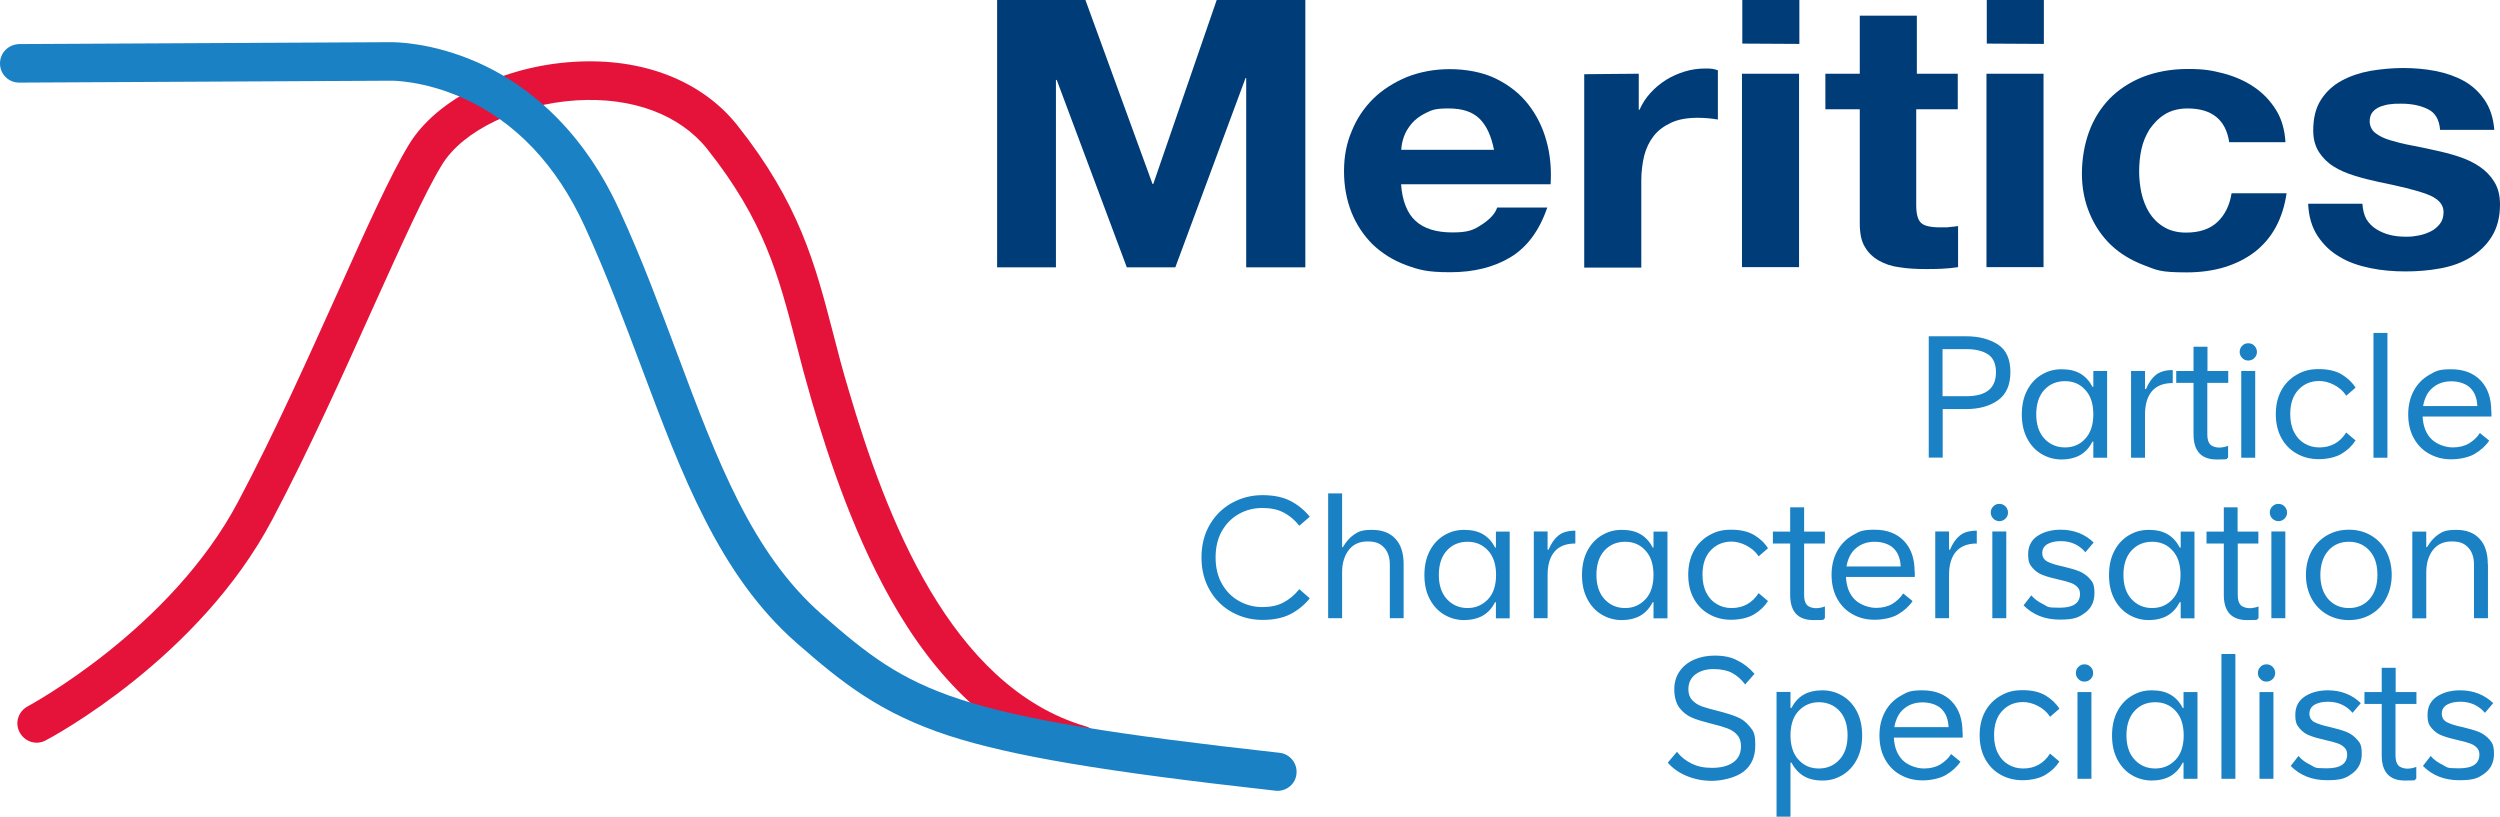 <?xml version="1.0" encoding="UTF-8"?>
<svg xmlns="http://www.w3.org/2000/svg" version="1.1" viewBox="0 0 1576.8 515.2">
  <defs>
    <style>
      .cls-1 {
        fill: #e5133a;
      }

      .cls-2 {
        fill: #003d78;
      }

      .cls-3 {
        fill: #1a81c4;
      }
    </style>
  </defs>
  <!-- Generator: Adobe Illustrator 28.6.0, SVG Export Plug-In . SVG Version: 1.2.0 Build 709)  -->
  <g>
    <g id="Layer_1">
      <g>
        <path class="cls-1" d="M681.2,481.7c-1.1,0-2.3-.1-3.4-.5-43.6-12.8-80.9-44.6-111-94.6-27.1-45-44.2-97.7-54.7-133.3-3.8-13.1-7-25-9.9-36.5-11.2-43.2-20.1-77.4-56.2-122.9-17.3-21.6-47.2-32.8-82.4-30.6-36.7,2.3-71.5,18.9-84.7,40.4-11,17.8-26,51.5-43.6,90.3-18.9,42-40.3,89.6-63.5,133.6-46.3,87.8-139,137.3-143,139.4-5.9,3.2-13.2.9-16.4-5.1-3.2-5.9-.9-13.2,5.1-16.4,1.2-.7,90.2-48.5,132.8-129.3,23-43.3,44.1-90.6,62.9-132.2,17.8-39.7,33.2-74,44.9-93.1,17.3-28.3,59.1-49.2,103.9-51.9,43.1-2.7,80.4,11.8,102.8,39.7,39.4,49.6,49.3,87.7,60.8,132,2.9,11.4,6,23.2,9.8,35.8,23.2,78.7,63.7,186.4,149.3,211.6,6.5,1.8,10.1,8.7,8.2,15-1.6,5.2-6.4,8.6-11.7,8.6h0Z"/>
        <path class="cls-3" d="M805.7,498.8c-.5,0-.9,0-1.3-.1-108.7-12.1-166.4-21.9-206-34.7-43.3-14.2-67.1-33.2-96.1-58.6-48.5-42.5-72.3-106-97.5-173.2-11-29.2-22.2-59.3-36.1-89.6-17.8-38.7-43.6-65.9-76.8-80.8-24.9-11.1-44.8-10.9-45-10.9h-.2l-234.5,1.2h-.1c-6.7,0-12.1-5.3-12.1-12.1s5.4-12,12.1-12.2l234.3-1.2c2.6,0,25.6,0,54.2,12.5,27,11.8,64.6,37.7,90.1,93.5,14.3,31,25.6,61.7,36.7,91.2,25.1,67.1,46.9,125,90.8,163.6,57.3,50.2,80.8,64.3,288.8,87.4,6.6.7,11.5,6.7,10.7,13.4-.6,6.1-5.9,10.6-12,10.6h0Z"/>
        <polygon class="cls-2" points="684.6 0 726.9 116 727.4 116 767.4 0 823.3 0 823.3 168.6 786 168.6 786 49.2 785.6 49.2 741.3 168.6 710.7 168.6 666.5 50.4 666 50.4 666 168.6 628.9 168.6 628.9 0 684.6 0"/>
        <path class="cls-2" d="M892.8,139.3c5.3,4.9,13.1,7.3,23.3,7.3s13.4-1.6,18.6-5c5.2-3.4,8.4-7,9.6-10.7h31.6c-5,14.6-12.8,25.1-23.3,31.4-10.5,6.3-23.2,9.4-37.9,9.4s-19.6-1.5-27.9-4.5c-8.3-3.1-15.2-7.5-21.1-13.1-5.7-5.7-10.2-12.5-13.3-20.2-3.1-7.9-4.7-16.5-4.7-25.9s1.6-17.7,4.9-25.4c3.2-7.9,7.8-14.7,13.6-20.4,5.8-5.7,13-10.2,21.1-13.6,8.1-3.2,17.2-5,27.2-5s20.7,1.9,29,6,15.1,9.4,20.4,16.2c5.3,6.8,9.1,14.4,11.5,23.2,2.4,8.6,3.2,17.7,2.6,27.2h-94.3c.7,10.3,3.8,18.3,9.1,23.1h0ZM933.3,75c-4.4-4.4-10.8-6.6-19.6-6.6s-10.5,1-14.3,2.8c-3.7,1.8-6.8,4.1-9.1,6.8-2.3,2.8-3.9,5.5-4.9,8.4s-1.5,5.7-1.6,8.1h58.5c-1.7-8.6-4.6-15.1-9-19.5h0Z"/>
        <path class="cls-2" d="M1033.6,46.5v22.7h.5c1.6-3.7,3.9-7.3,6.8-10.5s6.2-6,9.9-8.3c3.7-2.3,7.6-4,11.8-5.3s8.6-1.9,13.1-1.9,5,.3,7.8,1.1v31.1c-1.6-.3-3.7-.6-6-.8-2.4-.2-4.7-.3-6.8-.3-6.6,0-12.2,1-16.7,3.1s-8.3,4.9-11,8.4c-2.8,3.6-4.7,7.6-6,12.5-1.1,4.7-1.8,9.9-1.8,15.4v55.1h-36V46.8l34.4-.3h0Z"/>
        <path class="cls-2" d="M1098.9,27.5V0h36v27.7l-36-.2h0ZM1134.7,46.5v122h-36V46.5h36Z"/>
        <path class="cls-2" d="M1234.8,46.5v22.4h-26.2v60.4c0,5.7,1,9.4,3.1,11.3,1.9,1.9,6,2.8,12.1,2.8s3.9,0,5.8-.2c1.8-.2,3.6-.3,5.4-.6v25.9c-3.1.5-6.5.8-10,1-3.7.2-7.3.2-10.9.2-5.5,0-10.9-.3-15.9-1.1-5-.6-9.4-2.1-13.1-4.2-3.7-2.1-6.8-5-8.9-8.7-2.3-3.7-3.2-8.7-3.2-14.9v-71.9h-21.7v-22.4h21.7V9.9h36v36.6h25.8Z"/>
        <path class="cls-2" d="M1253.1,27.5V0h36v27.7l-36-.2h0ZM1288.9,46.5v122h-36V46.5h36Z"/>
        <path class="cls-2" d="M1379.8,68.4c-5.7,0-10.5,1.3-14.4,3.7-3.9,2.4-7,5.7-9.6,9.4-2.4,3.9-4.2,8.1-5.2,12.8-1,4.7-1.4,9.2-1.4,13.8s.5,8.9,1.4,13.4c1,4.5,2.6,8.7,4.9,12.5,2.3,3.7,5.4,6.8,9.2,9.1,3.9,2.4,8.6,3.6,14.1,3.6,8.6,0,15.2-2.3,19.9-6.8,4.7-4.5,7.6-10.5,8.8-18h34.7c-2.4,16.2-9.1,28.5-20.2,37.1-11.2,8.4-25.4,12.8-42.8,12.8s-18.8-1.5-26.9-4.5c-8.1-3.1-15.1-7.3-20.9-12.8-5.7-5.5-10.2-12.1-13.4-19.8-3.2-7.6-4.9-16-4.9-25.1s1.5-18.1,4.4-26.2c2.9-8.1,7.3-15.1,13-21.1,5.7-5.8,12.8-10.5,21.1-13.8,8.3-3.2,17.7-5,28.4-5s15.2,1,22.4,2.8c7.1,1.9,13.6,4.7,19.3,8.6,5.7,3.9,10.2,8.6,13.8,14.4,3.6,5.7,5.5,12.5,6,20.4h-35.5c-2.1-14.2-11-21.3-26.2-21.3h0Z"/>
        <path class="cls-2" d="M1492.5,138.2c1.6,2.6,3.7,4.7,6.2,6.3,2.6,1.6,5.5,2.9,8.8,3.7,3.2.8,6.6,1.1,10.2,1.1s5.2-.3,7.9-.8c2.8-.5,5.4-1.5,7.6-2.6,2.3-1.1,4.2-2.8,5.7-4.7s2.3-4.4,2.3-7.5c0-5-3.6-8.7-10.7-11.3-7.1-2.6-17.2-5-30-7.6-5.2-1.1-10.4-2.4-15.2-3.9-5-1.5-9.4-3.4-13.3-5.8s-7-5.5-9.4-9.2-3.6-8.3-3.6-13.6c0-7.9,1.6-14.3,4.9-19.4,3.2-5,7.6-9.1,13-12,5.3-2.9,11.5-5,18.1-6.2,6.8-1.1,13.6-1.8,20.7-1.8s13.9.6,20.6,1.9c6.6,1.3,12.6,3.4,17.8,6.3,5.2,2.9,9.6,7,13,12,3.4,5,5.5,11.2,6.1,18.8h-34.2c-.5-6.5-3.1-10.9-7.8-13.1-4.7-2.3-10.2-3.4-16.7-3.4s-4.2.2-6.6.3c-2.4.2-4.5.8-6.5,1.5-2,.8-3.6,1.9-4.9,3.4s-1.9,3.6-1.9,6,1.1,5.5,3.6,7.3c2.4,1.9,5.5,3.4,9.2,4.5s8.1,2.3,13,3.2c4.9,1,9.9,1.9,14.9,3.1,5.2,1.1,10.4,2.4,15.2,4,5,1.6,9.4,3.7,13.3,6.3,3.9,2.6,7,5.8,9.4,9.7,2.4,3.9,3.6,8.6,3.6,14.3,0,8.1-1.8,14.7-5.2,20.2-3.4,5.5-7.9,9.7-13.4,13.1-5.5,3.4-12,5.7-19.1,7s-14.4,1.9-21.9,1.9-15.1-.6-22.2-2.1c-7.3-1.5-13.8-3.7-19.3-7.1-5.7-3.2-10.2-7.6-13.9-13.1-3.6-5.5-5.7-12.3-6-20.4h34.2c.3,4,1.1,7.1,2.5,9.7h0Z"/>
        <path class="cls-3" d="M1081.4,413.5c-4.8,0-9.2.9-13,2.6-3.9,1.7-6.9,4.2-9.1,7.4-2.2,3.2-3.3,7-3.3,11.4s1.1,8.7,3.3,11.6c2.2,2.8,4.9,4.9,8,6.2,3.1,1.3,7.2,2.5,12.3,3.8,4.2,1,7.5,2,9.9,2.9s4.5,2.2,6.1,4c1.6,1.7,2.5,4.1,2.5,7.1,0,4.7-1.7,8.1-5,10.4s-7.8,3.4-13.2,3.4-9.3-.9-13-2.7c-3.7-1.8-6.8-4.3-9.2-7.4l-5.8,6.8c3.1,3.6,7.1,6.4,11.9,8.4s10.1,3.1,16,3.1,14.9-1.9,19.9-5.8,7.4-9.4,7.4-16.7-1.1-8.8-3.4-11.6c-2.3-2.9-5-5-8.1-6.2-3.2-1.3-7.3-2.6-12.5-3.9-4.1-1-7.4-2-9.8-2.8-2.4-.9-4.4-2.2-6-3.9-1.6-1.7-2.4-4-2.4-6.8,0-4.1,1.5-7.2,4.5-9.5,3-2.2,6.8-3.3,11.3-3.3s8.8.8,11.9,2.5,5.8,4.1,8.1,7.2l5.9-6.7c-3.1-3.6-6.6-6.4-10.6-8.3-3.7-2.2-8.7-3.2-14.6-3.2h0ZM1129.3,446.5v-10.1h-8.8v78.7h8.8v-34.1h.6c1.9,3.6,4.4,6.4,7.6,8.4,3.2,1.9,7.1,2.9,11.9,2.9s8.6-1.1,12.4-3.3c3.8-2.2,6.9-5.4,9.2-9.7,2.3-4.3,3.5-9.4,3.5-15.4s-1.2-11.2-3.5-15.5-5.4-7.5-9.2-9.7c-3.8-2.2-8-3.3-12.4-3.3s-8.7.9-11.9,2.8c-3.2,1.9-5.7,4.7-7.6,8.3h-.6ZM1147.2,484.7c-5.2,0-9.5-1.8-12.8-5.5-3.4-3.6-5.1-8.8-5.1-15.4s1.7-11.8,5.1-15.4,7.7-5.5,12.8-5.5,9.6,1.8,13,5.5,5.1,8.8,5.1,15.4-1.7,11.6-5.1,15.3c-3.4,3.7-7.7,5.6-13,5.6h0ZM1237.8,462c0-8.3-2.2-14.8-6.7-19.5s-10.7-7.1-18.6-7.1-9.5,1.1-13.6,3.4-7.4,5.5-9.8,9.8-3.7,9.4-3.7,15.2,1.2,10.9,3.6,15.2c2.4,4.3,5.7,7.6,9.8,9.8,4.2,2.3,8.7,3.4,13.7,3.4s10.9-1.1,14.8-3.4,7-5.1,9.2-8.4l-5.9-4.8c-1.7,2.7-4.1,4.9-6.9,6.6-2.9,1.7-6.3,2.5-10.3,2.5s-9.7-1.7-13.2-5.1-5.4-8.2-5.7-14.4h43.4v-3.2h-.1ZM1194.8,458.6c.9-5.1,2.9-9,6.1-11.6,3.2-2.7,7.1-4,11.7-4s9.1,1.4,11.9,4.1,4.3,6.6,4.5,11.5h-34.2ZM1276.1,484.7c-3.4,0-6.6-.8-9.4-2.5-2.8-1.6-5-4-6.6-7.2-1.6-3.1-2.4-6.9-2.4-11.3,0-6.6,1.7-11.7,5.2-15.4,3.5-3.7,7.8-5.5,13.2-5.5s13,3.1,16.9,9.3l5.9-5.1c-2.1-3.4-5.1-6.1-8.8-8.4-3.8-2.2-8.5-3.3-14.4-3.3s-9.6,1.1-13.7,3.4-7.4,5.5-9.8,9.8-3.6,9.4-3.6,15.2,1.2,10.9,3.6,15.2c2.4,4.3,5.7,7.6,9.8,9.8,4.1,2.3,8.7,3.4,13.7,3.4s10.6-1.1,14.4-3.4,6.7-5.1,8.8-8.4l-5.9-5c-4,6.3-9.7,9.4-16.9,9.4h0ZM1314.7,429.9c1.5,0,2.8-.5,3.9-1.6s1.6-2.4,1.6-3.8-.5-2.8-1.6-3.9-2.4-1.6-3.9-1.6-2.7.5-3.8,1.6c-1.1,1.1-1.6,2.4-1.6,3.9s.5,2.7,1.6,3.8c1,1.1,2.3,1.6,3.8,1.6h0ZM1310.3,436.5v54.7h8.8v-54.7h-8.8ZM1376.7,446.5c-1.9-3.6-4.4-6.4-7.6-8.3s-7.1-2.8-11.9-2.8-8.6,1.1-12.4,3.3c-3.8,2.2-6.9,5.4-9.2,9.7-2.3,4.3-3.5,9.4-3.5,15.5s1.2,11.1,3.5,15.4,5.4,7.5,9.2,9.7c3.8,2.2,8,3.3,12.4,3.3s8.7-1,11.9-2.9c3.2-1.9,5.7-4.7,7.6-8.4h.5v10.2h8.8v-54.7h-8.8v10.1h-.5ZM1359.3,484.7c-5.2,0-9.6-1.9-13-5.6s-5.1-8.8-5.1-15.3,1.7-11.7,5.1-15.4c3.4-3.7,7.8-5.5,13-5.5s9.5,1.8,12.9,5.5c3.4,3.6,5.1,8.8,5.1,15.4s-1.7,11.8-5.1,15.4c-3.5,3.7-7.8,5.5-12.9,5.5h0ZM1401.1,491.2h8.8v-78.7h-8.8v78.7h0ZM1429.5,429.9c1.5,0,2.8-.5,3.9-1.6s1.6-2.4,1.6-3.8-.5-2.8-1.6-3.9-2.4-1.6-3.9-1.6-2.7.5-3.8,1.6c-1.1,1.1-1.6,2.4-1.6,3.9s.5,2.7,1.6,3.8c1,1.1,2.3,1.6,3.8,1.6h0ZM1425.1,436.5v54.7h8.8v-54.7h-8.8ZM1468.2,435.4c-5.9,0-10.8,1.4-14.7,4-3.9,2.7-5.8,6.5-5.8,11.4s.9,6.5,2.7,8.6c1.8,2.1,4,3.7,6.6,4.6,2.5,1,5.8,1.9,9.8,2.8,3.2.7,5.7,1.4,7.4,2,1.8.6,3.2,1.4,4.4,2.6,1.2,1.1,1.8,2.6,1.8,4.5,0,5.8-4.3,8.7-12.9,8.7s-7.2-.7-10.3-2.2c-3.1-1.5-5.6-3.3-7.5-5.6l-4.9,6.3c5.9,6,13.5,9,22.9,9s12-1.4,16-4.3c3.9-2.9,5.9-7,5.9-12.3s-.9-6.8-2.9-9c-1.9-2.2-4.1-3.8-6.8-4.9-2.6-1-6-2-10.2-3-4.4-.9-7.7-2-9.9-3.1-2.1-1.1-3.2-2.9-3.2-5.4s1.1-4.3,3.2-5.6c2.1-1.2,4.9-1.9,8.4-1.9,6.4,0,11.6,2.3,15.6,7l5.2-6.1c-5.4-5.3-12.4-8.1-20.8-8.1h0ZM1511,444h13.1v-7.5h-13.1v-15.3h-8.8v15.3h-10.9v7.5h10.9v32.4c0,10.6,4.9,15.9,14.6,15.9s5-.4,7.2-1.1v-7.5c-1.9.7-3.8,1.1-5.7,1.1s-4.4-.7-5.6-2-1.8-3.4-1.8-6.3v-32.5h.1ZM1551.6,435.4c-5.9,0-10.8,1.4-14.7,4-3.9,2.7-5.8,6.5-5.8,11.4s.9,6.5,2.7,8.6c1.8,2.1,4,3.7,6.6,4.6,2.6,1,5.8,1.9,9.8,2.8,3.2.7,5.7,1.4,7.4,2,1.8.6,3.2,1.4,4.4,2.6,1.2,1.1,1.8,2.6,1.8,4.5,0,5.8-4.3,8.7-12.9,8.7s-7.2-.7-10.3-2.2c-3.1-1.5-5.6-3.3-7.5-5.6l-4.9,6.3c5.9,6,13.5,9,22.9,9s12-1.4,16-4.3c3.9-2.9,5.9-7,5.9-12.3s-1-6.8-2.8-9c-1.9-2.2-4.2-3.8-6.8-4.9-2.6-1-6-2-10.2-3-4.5-.9-7.8-2-9.9-3.1s-3.2-2.9-3.2-5.4,1.1-4.3,3.2-5.6c2.1-1.2,4.9-1.9,8.4-1.9,6.4,0,11.6,2.3,15.6,7l5.2-6.1c-5.5-5.3-12.4-8.1-20.9-8.1h0Z"/>
        <path class="cls-3" d="M796.2,382.9c-5.3,0-10.2-1.3-14.7-3.8s-8.1-6.1-10.8-10.9c-2.7-4.7-4-10.3-4-16.6s1.3-12,4-16.7,6.3-8.3,10.8-10.8,9.4-3.7,14.7-3.7,9.6.9,13.3,2.8,7,4.6,10,8.4l6.6-5.7c-3.5-4.3-7.6-7.6-12.3-10s-10.6-3.6-17.5-3.6-13.2,1.6-19.1,4.8c-5.9,3.2-10.6,7.8-14.1,13.7-3.5,5.9-5.3,12.9-5.3,20.8s1.8,14.8,5.3,20.8,8.2,10.6,14.1,13.8c5.9,3.2,12.2,4.8,19.1,4.8s12.8-1.2,17.5-3.6,8.8-5.7,12.3-10l-6.6-5.8c-3,3.7-6.3,6.5-10,8.4-3.7,2-8.1,2.9-13.3,2.9h0ZM885.3,355.9c0-7-1.7-12.4-5.2-16.1-3.5-3.8-8.4-5.6-14.7-5.6s-8.5,1-11.3,2.9-5.1,4.6-7.1,8h-.5v-33.9h-8.8v78.7h8.8v-28.9c0-5.8,1.4-10.4,4.2-14.1,2.8-3.6,6.7-5.4,11.9-5.4s7.9,1.3,10.3,3.8c2.4,2.5,3.7,6.1,3.7,10.9v33.7h8.7v-34h0ZM943,345.3c-1.9-3.6-4.4-6.4-7.6-8.3-3.2-1.9-7.1-2.8-11.9-2.8s-8.6,1.1-12.4,3.3c-3.8,2.2-6.9,5.4-9.2,9.7-2.3,4.3-3.5,9.4-3.5,15.5s1.2,11.1,3.5,15.4,5.4,7.5,9.2,9.7,8,3.3,12.4,3.3,8.7-1,11.9-2.9,5.7-4.7,7.6-8.4h.5v10.2h8.7v-54.7h-8.7v10.1h-.5ZM925.6,383.5c-5.2,0-9.6-1.9-13-5.6s-5.1-8.8-5.1-15.3,1.7-11.7,5.1-15.4c3.4-3.7,7.8-5.5,13-5.5s9.5,1.8,12.9,5.5c3.4,3.6,5.1,8.8,5.1,15.4s-1.7,11.8-5.1,15.4c-3.5,3.6-7.7,5.5-12.9,5.5h0ZM993.7,334.7c-4.6,0-8.2,1-10.7,3s-4.6,5-6.3,9h-.6v-11.5h-8.7v54.7h8.7v-27.2c0-6.5,1.5-11.4,4.4-14.8s7.3-5.1,13.1-5.1v-8.1h0ZM1042.4,345.3c-1.9-3.6-4.4-6.4-7.6-8.3s-7.1-2.8-11.9-2.8-8.6,1.1-12.4,3.3c-3.8,2.2-6.9,5.4-9.2,9.7-2.3,4.3-3.5,9.4-3.5,15.5s1.2,11.1,3.5,15.4,5.4,7.5,9.2,9.7,8,3.3,12.4,3.3,8.7-1,11.9-2.9c3.2-1.9,5.7-4.7,7.6-8.4h.5v10.2h8.8v-54.7h-8.8v10.1h-.5ZM1025,383.5c-5.3,0-9.6-1.9-13-5.6s-5.1-8.8-5.1-15.3,1.7-11.7,5.1-15.4c3.4-3.7,7.8-5.5,13-5.5s9.5,1.8,12.8,5.5c3.4,3.6,5.1,8.8,5.1,15.4s-1.7,11.8-5.1,15.4-7.6,5.5-12.8,5.5h0ZM1092.1,383.5c-3.4,0-6.5-.8-9.3-2.5-2.8-1.6-5-4-6.6-7.2-1.6-3.1-2.4-6.9-2.4-11.3,0-6.6,1.7-11.7,5.2-15.4,3.5-3.7,7.9-5.5,13.2-5.5s13,3.1,17,9.3l5.9-5.1c-2.1-3.4-5-6.1-8.8-8.4-3.8-2.2-8.6-3.3-14.4-3.3s-9.6,1.1-13.7,3.4-7.4,5.5-9.8,9.8-3.6,9.4-3.6,15.2,1.2,10.9,3.6,15.2c2.4,4.3,5.7,7.6,9.8,9.8,4.1,2.3,8.7,3.4,13.7,3.4s10.6-1.1,14.4-3.4,6.7-5.1,8.8-8.4l-5.9-5c-4.1,6.3-9.8,9.4-17.1,9.4h0ZM1137.9,342.8h13.1v-7.5h-13.1v-15.3h-8.8v15.3h-10.9v7.5h10.9v32.4c0,10.6,4.9,15.9,14.7,15.9s5-.4,7.2-1.1v-7.5c-1.9.7-3.8,1.1-5.7,1.1s-4.4-.7-5.6-2-1.8-3.4-1.8-6.3v-32.5h0ZM1207.6,360.7c0-8.3-2.2-14.8-6.7-19.5s-10.7-7.1-18.6-7.1-9.5,1.1-13.6,3.4-7.4,5.5-9.8,9.8-3.7,9.4-3.7,15.2,1.2,10.9,3.6,15.2c2.4,4.3,5.7,7.6,9.8,9.8,4.1,2.3,8.7,3.4,13.7,3.4s10.9-1.1,14.8-3.4,7-5.1,9.2-8.4l-5.9-4.8c-1.8,2.7-4.1,4.9-6.9,6.6-2.9,1.7-6.3,2.5-10.3,2.5s-9.7-1.7-13.2-5.1-5.4-8.2-5.7-14.4h43.4v-3.2h-.1ZM1164.6,357.3c.9-5.1,2.9-9,6.1-11.6,3.2-2.7,7.1-4,11.7-4s9.1,1.4,11.9,4.1,4.3,6.6,4.5,11.5h-34.2ZM1246.9,334.7c-4.6,0-8.2,1-10.7,3s-4.6,5-6.3,9h-.6v-11.5h-8.7v54.7h8.7v-27.2c0-6.5,1.5-11.4,4.4-14.8,3-3.4,7.3-5.1,13.1-5.1v-8.1h0ZM1261,328.7c1.5,0,2.8-.5,3.9-1.6s1.6-2.4,1.6-3.8-.5-2.8-1.6-3.9-2.3-1.6-3.9-1.6-2.7.5-3.8,1.6c-1.1,1.1-1.6,2.4-1.6,3.9s.6,2.7,1.6,3.8c1,1,2.3,1.6,3.8,1.6h0ZM1256.6,335.2v54.7h8.8v-54.7h-8.8ZM1299.7,334.1c-5.9,0-10.8,1.4-14.7,4-3.9,2.7-5.8,6.5-5.8,11.4s.9,6.5,2.7,8.6c1.8,2.1,4,3.7,6.6,4.6,2.5,1,5.8,1.9,9.8,2.8,3.2.7,5.7,1.4,7.4,2,1.8.6,3.2,1.4,4.4,2.6,1.2,1.1,1.8,2.6,1.8,4.5,0,5.8-4.3,8.7-12.9,8.7s-7.2-.7-10.3-2.2c-3.1-1.5-5.6-3.3-7.5-5.6l-4.9,6.3c5.9,6,13.5,9,22.8,9s12-1.4,16-4.3c3.9-2.9,5.9-7,5.9-12.3s-.9-6.8-2.8-9-4.2-3.8-6.8-4.9c-2.6-1-6-2-10.2-3-4.4-.9-7.8-2-9.9-3.1s-3.2-2.9-3.2-5.4,1.1-4.3,3.2-5.6c2.1-1.2,4.9-1.9,8.4-1.9,6.4,0,11.6,2.3,15.6,7l5.2-6.1c-5.4-5.3-12.4-8.1-20.8-8.1h0ZM1374.8,345.3c-1.9-3.6-4.4-6.4-7.6-8.3s-7.1-2.8-11.9-2.8-8.6,1.1-12.4,3.3c-3.8,2.2-6.9,5.4-9.2,9.7-2.3,4.3-3.5,9.4-3.5,15.5s1.2,11.1,3.5,15.4,5.4,7.5,9.2,9.7c3.8,2.2,8,3.3,12.4,3.3s8.7-1,11.9-2.9c3.2-1.9,5.7-4.7,7.6-8.4h.6v10.2h8.7v-54.7h-8.7v10.1h-.6ZM1357.4,383.5c-5.2,0-9.6-1.9-13-5.6s-5.1-8.8-5.1-15.3,1.7-11.7,5.1-15.4c3.4-3.7,7.8-5.5,13-5.5s9.5,1.8,12.8,5.5c3.4,3.6,5.1,8.8,5.1,15.4s-1.7,11.8-5.1,15.4c-3.3,3.6-7.6,5.5-12.8,5.5h0ZM1411.3,342.8h13.1v-7.5h-13.1v-15.3h-8.7v15.3h-10.9v7.5h10.9v32.4c0,10.6,4.9,15.9,14.7,15.9s5-.4,7.2-1.1v-7.5c-1.9.7-3.8,1.1-5.7,1.1s-4.4-.7-5.6-2-1.8-3.4-1.8-6.3v-32.5h0ZM1437,328.7c1.5,0,2.8-.5,3.9-1.6s1.6-2.4,1.6-3.8-.5-2.8-1.6-3.9-2.4-1.6-3.9-1.6-2.7.5-3.8,1.6c-1.1,1.1-1.6,2.4-1.6,3.9s.6,2.7,1.6,3.8c1.1,1,2.4,1.6,3.8,1.6h0ZM1432.6,335.2v54.7h8.8v-54.7h-8.8ZM1454.4,362.6c0,5.5,1.2,10.5,3.5,14.8s5.6,7.7,9.7,10.1,8.8,3.6,13.9,3.6,9.8-1.2,13.9-3.6,7.3-5.7,9.6-10.1c2.3-4.3,3.5-9.3,3.5-14.8s-1.2-10.6-3.5-14.9-5.5-7.6-9.6-10-8.7-3.6-13.9-3.6-9.8,1.2-13.9,3.6-7.3,5.7-9.7,10c-2.3,4.3-3.5,9.3-3.5,14.9h0ZM1463.5,362.6c0-6.4,1.7-11.5,5-15.3,3.4-3.8,7.7-5.6,13-5.6s9.7,1.9,13,5.6c3.4,3.8,5,8.8,5,15.3s-1.7,11.5-5,15.3c-3.4,3.8-7.7,5.6-13,5.6s-9.7-1.9-13-5.6c-3.3-3.8-5-8.9-5-15.3h0ZM1569.1,355.9c0-7-1.7-12.4-5.2-16.1-3.5-3.8-8.4-5.6-14.7-5.6s-8.5,1-11.3,2.9-5.1,4.6-7.1,8h-.5v-9.8h-8.8v54.7h8.8v-29c0-5.8,1.4-10.4,4.2-14.1,2.8-3.6,6.7-5.4,11.9-5.4s7.9,1.3,10.3,3.8,3.7,6.1,3.7,10.9v33.7h8.8v-34h-.1Z"/>
        <path class="cls-3" d="M1240.2,212.1h-23.7v76.5h8.8v-30.6h15c7.9,0,14.5-1.8,19.8-5.5,5.2-3.7,7.9-9.6,7.9-17.8s-2.6-13.9-7.8-17.4c-5.4-3.4-12-5.2-20-5.2h0ZM1225.2,249.9v-29.7h15c5.8,0,10.3,1.1,13.7,3.3,3.3,2.2,5,6,5,11.3,0,10.1-6.2,15.1-18.7,15.1h-15ZM1319.8,244c-1.9-3.6-4.4-6.4-7.6-8.3-3.2-1.9-7.1-2.8-11.9-2.8s-8.6,1.1-12.4,3.3-6.9,5.4-9.2,9.7c-2.3,4.3-3.5,9.4-3.5,15.5s1.2,11.1,3.5,15.4,5.4,7.5,9.2,9.7c3.8,2.2,8,3.3,12.4,3.3s8.7-1,11.9-2.9,5.7-4.7,7.6-8.4h.5v10.2h8.7v-54.7h-8.7v10h-.5ZM1302.4,282.2c-5.2,0-9.6-1.9-13-5.6s-5.1-8.8-5.1-15.3,1.7-11.7,5.1-15.4,7.8-5.5,13-5.5,9.5,1.8,12.8,5.5c3.4,3.6,5.1,8.8,5.1,15.4s-1.7,11.8-5.1,15.4c-3.3,3.7-7.6,5.5-12.8,5.5h0ZM1370.5,233.4c-4.6,0-8.1,1-10.7,3-2.5,2-4.6,5-6.3,9h-.6v-11.4h-8.8v54.7h8.8v-27.2c0-6.5,1.5-11.4,4.4-14.8s7.3-5.1,13.1-5.1v-8.2h0ZM1392.3,241.5h13.1v-7.5h-13.1v-15.3h-8.8v15.3h-10.9v7.5h10.9v32.4c0,10.6,4.9,15.9,14.6,15.9s5-.4,7.2-1.1v-7.5c-1.9.7-3.8,1.1-5.7,1.1s-4.4-.7-5.6-2-1.8-3.4-1.8-6.3v-32.5h.1ZM1418,227.4c1.5,0,2.8-.5,3.9-1.6s1.6-2.4,1.6-3.8-.5-2.8-1.6-3.9c-1-1.1-2.3-1.6-3.9-1.6s-2.7.5-3.8,1.6c-1.1,1.1-1.6,2.4-1.6,3.9s.6,2.7,1.6,3.8c1.1,1.1,2.3,1.6,3.8,1.6h0ZM1413.6,234v54.7h8.8v-54.7h-8.8ZM1462.8,282.2c-3.4,0-6.5-.8-9.3-2.5-2.8-1.6-5-4-6.6-7.2-1.6-3.1-2.4-6.9-2.4-11.3,0-6.6,1.7-11.7,5.2-15.4s7.8-5.5,13.2-5.5,13,3.1,16.9,9.3l5.9-5.1c-2.1-3.4-5.1-6.1-8.8-8.4-3.8-2.2-8.6-3.3-14.4-3.3s-9.6,1.1-13.7,3.4c-4.1,2.3-7.4,5.5-9.8,9.8s-3.6,9.4-3.6,15.2,1.2,10.9,3.6,15.2c2.4,4.3,5.7,7.6,9.8,9.8,4.1,2.3,8.7,3.4,13.7,3.4s10.6-1.1,14.4-3.4,6.7-5.1,8.8-8.4l-5.9-5c-4,6.3-9.7,9.4-17,9.4h0ZM1497,288.7h8.8v-78.7h-8.8v78.7h0ZM1571.3,259.5c0-8.3-2.2-14.8-6.7-19.5s-10.7-7.1-18.6-7.1-9.5,1.1-13.6,3.4c-4.1,2.3-7.4,5.5-9.8,9.8s-3.7,9.4-3.7,15.2,1.2,10.9,3.6,15.2c2.4,4.3,5.7,7.6,9.8,9.8,4.2,2.3,8.7,3.4,13.7,3.4s10.9-1.1,14.8-3.4,7-5.1,9.2-8.4l-5.9-4.8c-1.7,2.7-4.1,4.9-6.9,6.6-2.9,1.7-6.3,2.5-10.3,2.5s-9.7-1.7-13.2-5.1-5.4-8.2-5.7-14.4h43.4v-3.2h-.1ZM1528.3,256.1c.9-5.1,2.9-9,6.1-11.6,3.2-2.7,7.1-4,11.7-4s9.1,1.4,11.9,4.1c2.8,2.7,4.3,6.6,4.5,11.5h-34.2Z"/>
      </g>
    </g>
  </g>
</svg>